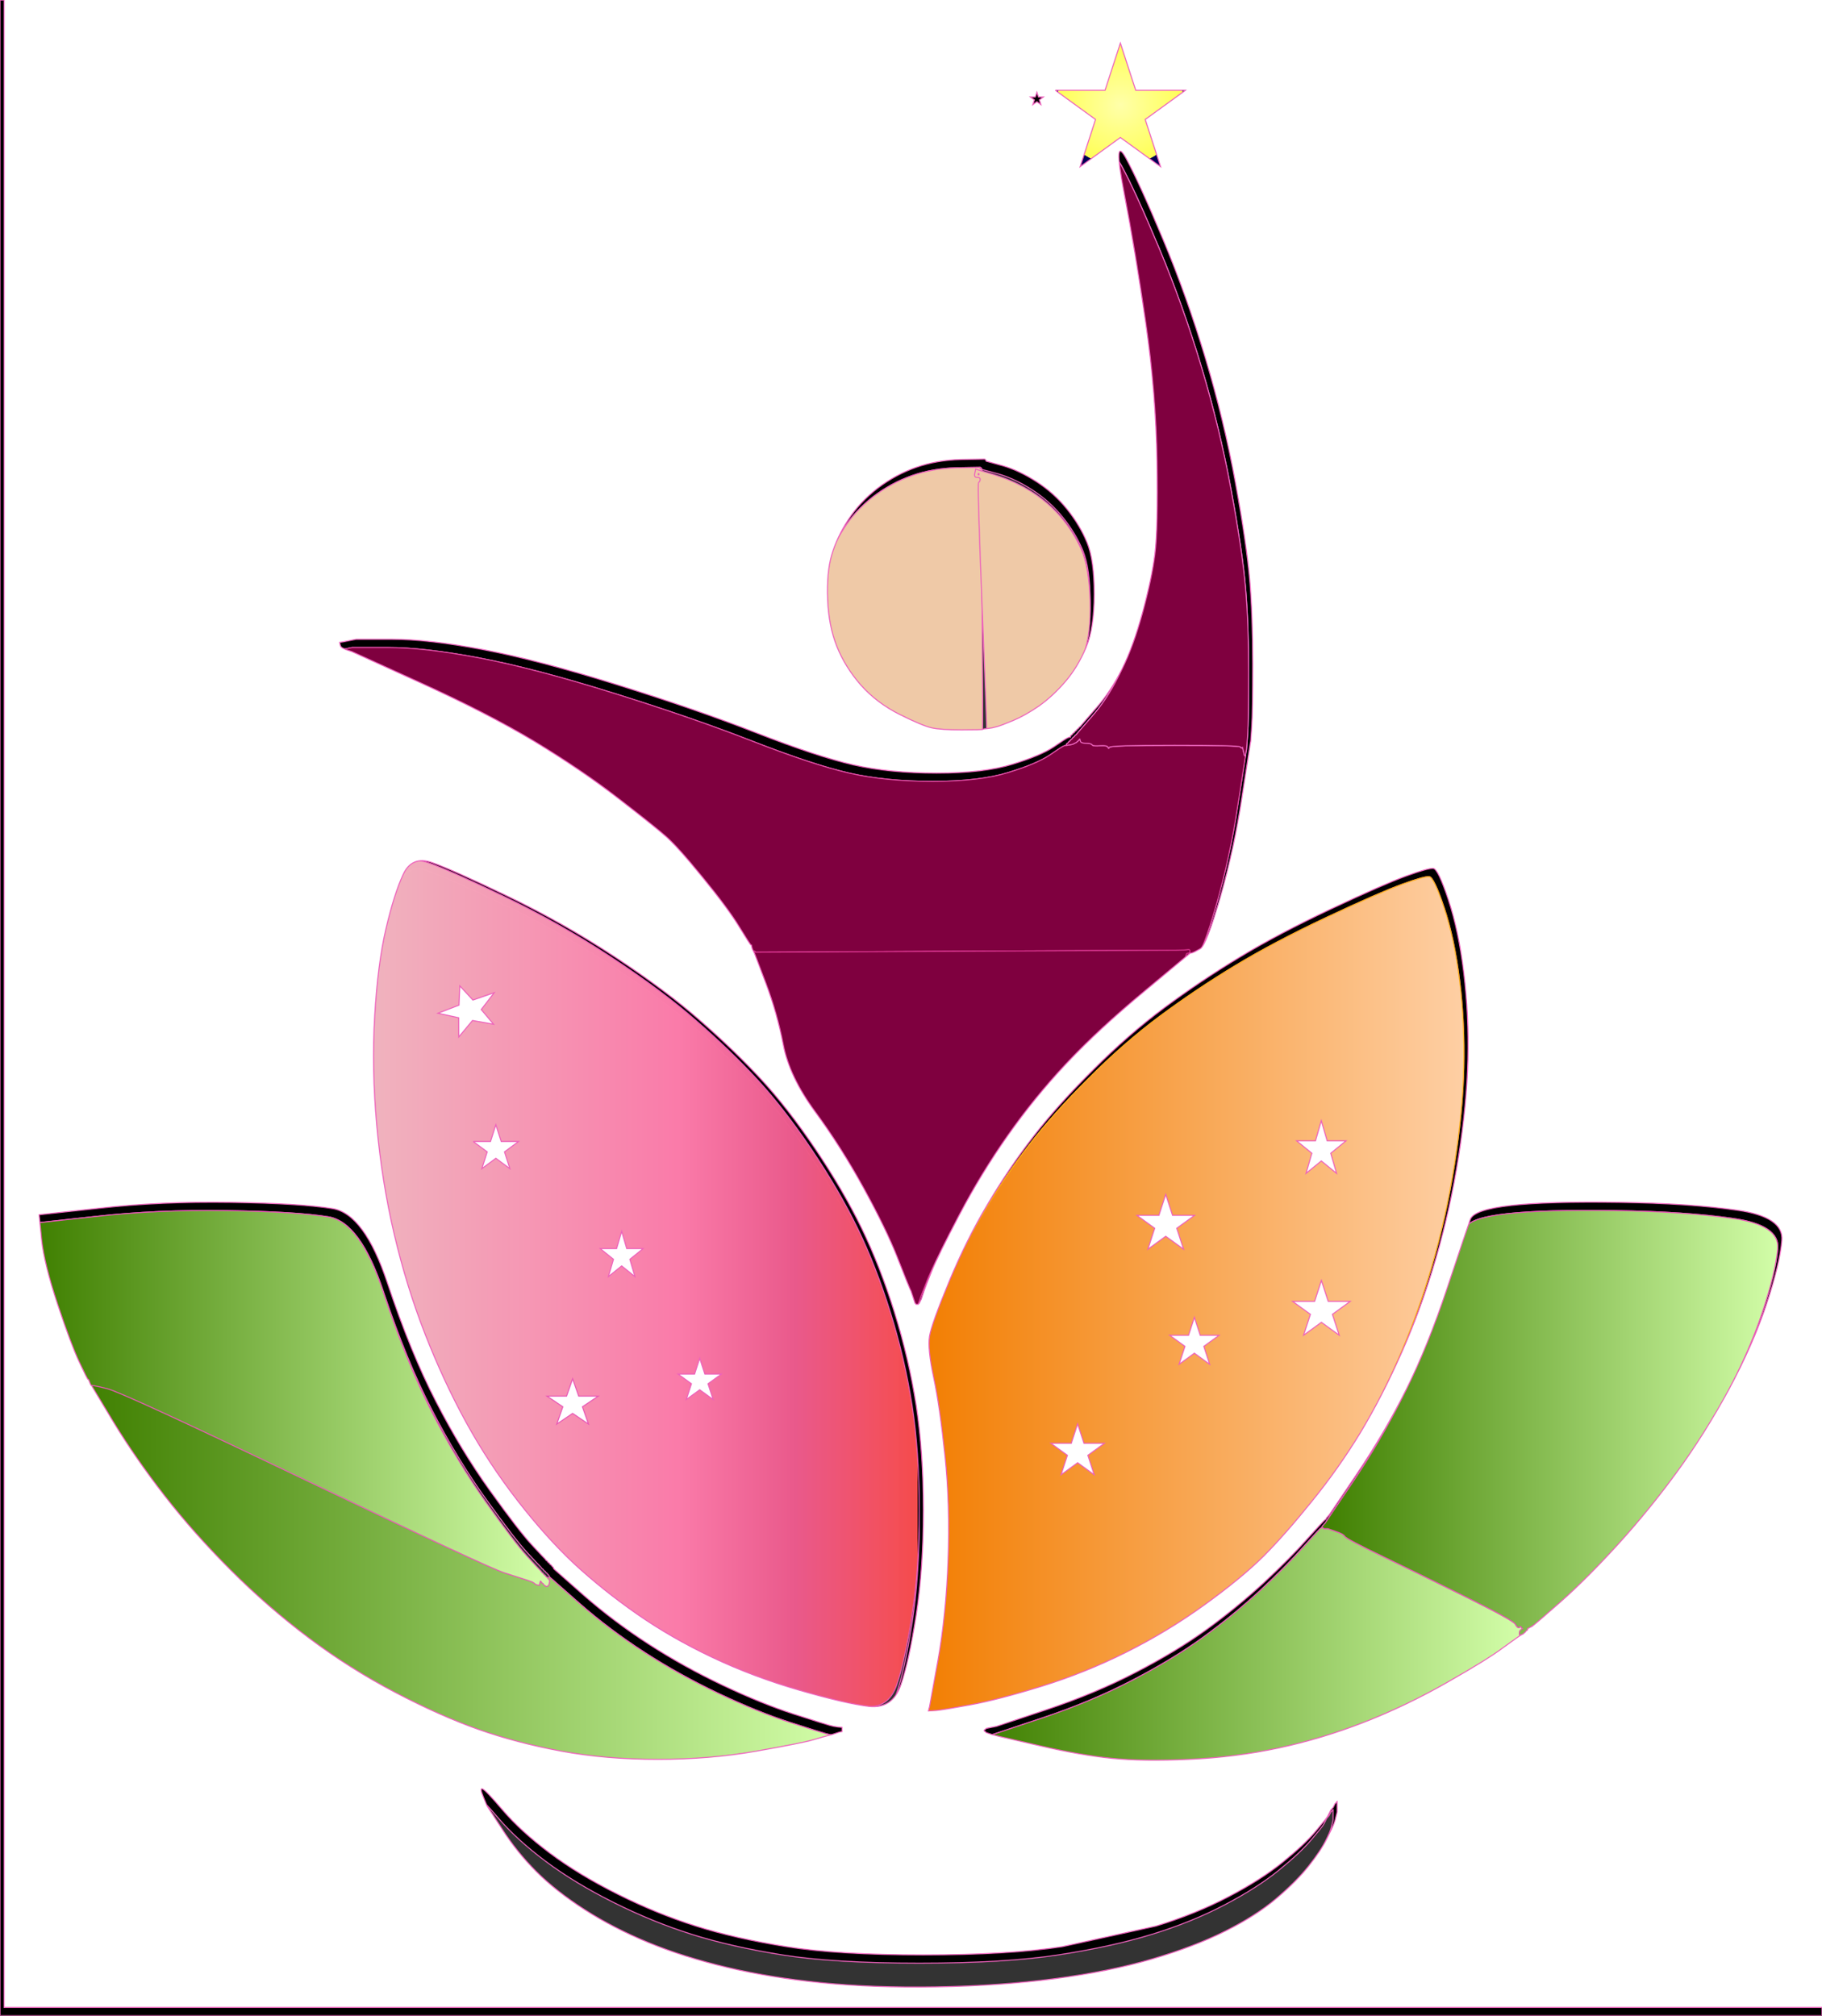<?xml version="1.0" encoding="UTF-8"?>
<svg width="885" height="979" xmlns="http://www.w3.org/2000/svg" xmlns:svg="http://www.w3.org/2000/svg">
 <rect width="100%" height="100%" fill="#333333" stroke="none"/>
 <title>logo lotus elo</title>
 <g>
  <title>Layer 1</title>
  <path id="svg_1" fill="#000000" fill-rule="evenodd" stroke="#ED61BC" stroke-width="0.5px" d="m0,489.5l0,-489.5l442.5,0l442.5,0l0,489.5l0,489.5l-442.5,0l-442.5,0l0,-489.5zm606,-132.5l-0.5,7l-0.3,1.5l-0.2,1.5l-3.8,24.5q-3.7,24.5 -10.4,48q-6.8,23.5 -9.8,25.3q-3,1.7 -4,2l-1,0.2l-22.2,18.5q-22.3,18.5 -37.8,35q-15.5,16.5 -28.5,35q-13,18.5 -23.5,38.5q-10.5,20 -13.5,27.5q-3,7.5 -3.5,9l-0.5,1.5l-0.5,1.5l-0.5,1.5l-0.5,1l-0.5,1l-0.3,0.2l-0.2,0.3l-0.5,0l-0.5,0l-0.2,-0.3l-0.3,-0.2l-0.5,-1.5l-0.5,-1.5l-0.5,-1.5l-0.5,-1.5l-0.5,-1q-0.5,-1 -6,-15q-5.5,-14 -16.5,-34q-11,-20 -23.5,-37q-12.5,-17 -15.5,-32.5q-3,-15.5 -8.5,-30l-5.5,-14.5l-0.5,-1l-0.5,-1l-0.3,-1l-0.2,-1l-0.2,0q-0.3,0 -5.8,-9q-5.5,-9 -17.8,-24q-12.2,-15 -18,-20q-5.7,-5 -23.2,-18.5q-17.5,-13.5 -40.2,-27.3q-22.8,-13.7 -55.8,-28.7l-33,-15l-1.5,-0.5l-1.5,-0.5l-1,-0.5l-1,-0.5l-0.2,-0.3l-0.3,-0.2l-0.3,-1l-0.2,-1l1.5,-0.2l1.5,-0.3l2.5,-0.5l2.5,-0.5l17.5,0q17.5,0 44,5q26.5,5 65,17q38.5,12 68,23.5q29.5,11.5 47,15.5q17.5,4 40.5,4q23,0 36.8,-4.3q13.7,-4.2 20,-8.4q6.2,-4.3 7.2,-4.6l1,-0.2l0,-0.2l0,-0.3l0.2,-0.3l0.3,-0.2l0.3,-0.2l0.2,-0.3l0.2,-0.3l0.3,-0.2l0.3,-0.2l0.2,-0.3l0.2,-0.3l0.3,-0.2l0.3,-0.2l0.2,-0.3l0.2,-0.3l0.3,-0.2l0.3,-0.2l0.2,-0.3l0.2,-0.3l0.3,-0.2l0.3,-0.2l0.2,-0.3l7.2,-8.3q7.3,-8.2 12.8,-19.2q5.5,-11 10,-27.5q4.5,-16.5 6,-28.5q1.5,-12 1,-45q-0.5,-33 -5.5,-67.5q-5,-34.5 -10.5,-63q-5.5,-28.5 1,-16.5q6.5,12 18,39.5q11.5,27.5 20.5,57.5q9,30 14.5,60q5.5,30 7,47.5q1.5,17.5 1.5,41q0,23.5 -0.5,30.5zm-141.5,-129.8l11.5,-0.2l0.2,0q0.3,0 0.6,0.5l0.2,0.5l8,2.2q8,2.3 16.5,7.8q8.5,5.5 14.7,13.2q6.3,7.8 9.8,16.3q3.5,8.5 3.5,25q0,16.5 -4,26q-4,9.5 -10,16.5q-6,7 -12.7,11.8q-6.8,4.7 -12.8,7.2q-6,2.5 -8,3l-2,0.5l-2,0.3l-2,0.2l-0.5,0.2q-0.5,0.3 -10.5,0.3q-10,0 -14.5,-1q-4.5,-1 -15.5,-6.5q-11,-5.5 -18.8,-14.2q-7.7,-8.8 -11.7,-18.8q-4,-10 -4.5,-23q-0.5,-13 2,-21.5q2.5,-8.5 8,-17q5.5,-8.5 14.2,-15.3q8.8,-6.7 18.8,-10.2q10,-3.5 21.5,-3.8zm-270.7,201.6q4.2,-9.3 14.2,-5.8q10,3.5 37,16.5q27,13 52,29.5q25,16.5 41.2,30.8q16.3,14.2 29.3,28.2q13,14 26.5,34q13.5,20 22.5,38.5q9,18.5 16,41q7,22.5 10.5,45q3.5,22.5 3.5,51q0,28.5 -3.5,51q-3.5,22.5 -7.5,34q-4,11.5 -15.3,10.3q-11.2,-1.3 -33.7,-7.8q-22.5,-6.5 -42.5,-16q-20,-9.5 -36.5,-21q-16.5,-11.5 -30.3,-24.2q-13.7,-12.8 -27.7,-30.8q-14,-18 -25,-38q-11,-20 -20,-43q-9,-23 -15,-48.5q-6,-25.5 -8.5,-53q-2.5,-27.5 -1,-53q1.5,-25.5 5.5,-42.5q4,-17 8.3,-26.2zm258.7,406l-3.5,0.2l0.2,-1l0.3,-1l4,-22q4,-22 5,-49q1,-27 -1.5,-51q-2.5,-24 -5.5,-38q-3,-14 -2,-20q1,-6 9.5,-26.5q8.5,-20.5 18.8,-37.7q10.2,-17.3 22,-32.6q11.7,-15.2 29,-32.4q17.2,-17.3 34.7,-30.3q17.5,-13 36.5,-24.5q19,-11.5 44.5,-23.5q25.5,-12 36.5,-16q11,-4 13.2,-3.7q2.3,0.2 7.3,15.2q5,15 7.5,35.5q2.5,20.5 2,42q-0.5,21.5 -4.5,47q-4,25.5 -11,49.5q-7,24 -16.5,45.5q-9.5,21.5 -20.2,39.3q-10.8,17.7 -23.6,33.4q-12.7,15.8 -23.4,26.6q-10.8,10.7 -28.8,23.7q-18,13 -38,23q-20,10 -41,16.5q-21,6.5 -34.5,9q-13.5,2.5 -17,2.8zm-189.7,-73.6l0.2,0.3l0.2,0.3l0.3,0.2l0.3,0.2l0.2,0.3l0.2,0.3l0.3,0.2l0.3,0.2l0.2,0.3l0.2,0.3l0.3,0.2l0.3,0.2l0.2,0.3l0.2,0.3l0.3,0.2l0.3,0.5l0.2,0.5l14.5,12.8q14.5,12.7 31.5,23.7q17,11 36,20q19,9 34.5,14q15.5,5 17.5,5.5l2,0.5l2,0.3l2,0.2l0,1l0,1l-1,0.2l-1,0.3l-1.5,0.5l-1.5,0.5l-2,0.5q-2,0.5 -7,2q-5,1.5 -27.5,5.5q-22.5,4 -48,4q-25.5,0 -47,-4q-21.5,-4 -40,-10.5q-18.5,-6.5 -40.5,-18q-22,-11.5 -42,-26.5q-20,-15 -38,-33q-18,-18 -32,-36q-14,-18 -24.8,-35.7l-10.7,-17.8l-0.3,-0.2q-0.2,-0.3 -0.7,-1.6l-0.5,-1.2l-0.2,0q-0.3,0 -4.3,-8.5q-4,-8.5 -10.5,-28q-6.5,-19.5 -7.8,-31.5l-1.2,-12l29.5,-3.2q29.5,-3.3 63.5,-2.8q34,0.5 49.5,3q15.5,2.5 26.7,36.2q11.3,33.8 23.6,57.6q12.2,23.7 26.2,43.2q14,19.5 20.2,26.2q6.3,6.8 6.6,7zm479.2,32.8l-1,0.5l-0.5,0.3l-0.5,0.2l0,0.2l0,0.3l-0.2,0.3l-0.3,0.2l-0.3,0.2l-0.2,0.3l-0.2,0.3l-0.3,0.2l-0.3,0.2l-0.2,0.3l-1,0.5q-1,0.5 -8.8,6.2q-7.7,5.8 -27.4,17q-19.8,11.3 -40.3,19.3q-20.5,8 -41.5,12.5q-21,4.5 -43.5,5.5q-22.5,1 -37.5,-0.5q-15,-1.5 -34.5,-6l-19.5,-4.5l-2,-0.5l-2,-0.5l-1.5,-0.5l-1.5,-0.5l-0.2,-0.3l-0.3,-0.2l-0.3,-0.2l-0.2,-0.3l0.2,-0.3l0.3,-0.2l0.3,-0.2l0.2,-0.3l2.5,-0.5l2.5,-0.5l24,-8q24,-8 43.8,-18.3q19.7,-10.2 34.2,-20.7q14.5,-10.5 27.8,-22.7q13.2,-12.3 21.4,-21.6q8.3,-9.2 8.6,-9.2l0.2,0l0.2,-0.5l0.3,-0.5l0.3,-0.2l0.2,-0.3l0.2,-0.3l0.3,-0.2l13.5,-20q13.5,-20 24,-41q10.5,-21 20,-49.5q9.5,-28.5 11.2,-33.3q1.8,-4.7 19.8,-6.7q18,-2 52.5,-1.5q34.5,0.5 57.3,3.8q22.7,3.2 21.7,14.7q-1,11.5 -7.5,31q-6.5,19.5 -18.2,41.3q-11.8,21.7 -25.3,40.2q-13.5,18.5 -28.7,35.2q-15.3,16.8 -28,28q-12.8,11.3 -13.8,11.8zm-99,92l0.5,-1l0.5,-1l0.5,-1l0.3,-0.2l0.2,-0.3l0.2,-0.3l0.3,-0.2l0.5,-1l0.5,-1l0.3,-0.2l0.2,-0.3l0.2,-0.3l0.3,-0.2l0,2.5l0,2.5l-0.5,2l-0.5,2l-0.5,1.5q-0.5,1.5 -3.5,7.5q-3,6 -9,13.5q-6,7.5 -15.7,15.7q-9.8,8.3 -24.8,15.8q-15,7.5 -35.5,13.5q-20.5,6 -47,9.5q-26.5,3.5 -57.5,4q-31,0.5 -56,-2q-25,-2.5 -46,-7.5q-21,-5 -38,-12q-17,-7 -31,-16q-14,-9 -23.5,-18.5q-9.5,-9.5 -16.7,-20.8l-7.3,-11.2l-1.7,-4.2q-1.8,-4.3 -0.6,-4q1.3,0.2 10,10.4q8.8,10.3 22.8,20.8q14,10.5 33,20q19,9.5 38,15.5q19,6 44,10q25,4 66.5,4q41.5,0 67.5,-4q26,-4 45.5,-10q19.5,-6 35.3,-14.3q15.7,-8.2 26.2,-16.7q10.5,-8.5 16,-15q5.5,-6.5 6,-7.5z"/>
  <path stroke="#E54EA8" id="svg_3" fill="#7f003f" fill-rule="evenodd" stroke-width="0.5px" d="m517,362.2l1,-0.2l1.5,-0.2l1.5,-0.3l1,-0.5l1,-0.5l0.2,-0.3l0.3,-0.2l0.3,-0.2l0.2,-0.3l0.2,-0.3l0.3,-0.2l1.3,-0.5q1.2,-0.5 1.2,0.5q0,1 -1,1.2q-1,0.3 1.5,0.6q2.5,0.2 3,1q0.5,0.7 4,0.4q3.5,-0.2 3.7,0.8q0.3,1 0.6,0q0.2,-1 31.7,-1q31.5,0 32,0.8q0.5,0.7 0.7,0.4l0.3,-0.2l0.5,2l0.5,2l0.3,0l0.2,0l-3.8,24.5q-3.7,24.5 -10.4,48q-6.8,23.5 -9.8,25.3q-3,1.7 -4,2l-1,0.2l0,-0.2q0,-0.3 -0.2,-2.6q-0.3,-2.2 -4.6,-2.4q-4.2,-0.3 -104.2,0.2l-100,0.5l-0.2,-0.3l-0.3,-0.2l-0.3,0.2l-0.2,0.3l-1.5,0.3l-1.5,0.2l-0.2,0q-0.3,0 -5.8,-9q-5.5,-9 -17.8,-24q-12.2,-15 -18,-20q-5.7,-5 -23.2,-18.5q-17.5,-13.5 -40.2,-27.3q-22.8,-13.7 -55.8,-28.7l-33,-15l-1.5,-0.5l-1.5,-0.5l-1,-0.5l-1,-0.5l-0.2,-0.3l-0.3,-0.2l-0.3,-1l-0.2,-1l1.5,-0.2l1.5,-0.3l2.5,-0.5l2.5,-0.5l17.5,0q17.5,0 44,5q26.5,5 65,17q38.5,12 68,23.5q29.5,11.5 47,15.5q17.5,4 40.5,4q23,0 36.8,-4.3q13.7,-4.2 20,-8.4q6.2,-4.3 7.2,-4.6z"/>
  <path id="svg_4" fill="url(#svg_28)" fill-rule="evenodd" stroke="#E858B6" stroke-width="0.5px" d="m193.8,424.8q4.2,-9.3 14.2,-5.8q10,3.5 37,16.5q27,13 52,29.5q25,16.5 41.2,30.8q16.3,14.2 29.3,28.2q13,14 26.5,34q13.5,20 22.5,38.5q9,18.5 16,41q7,22.5 10.5,45q3.5,22.5 3.5,51q0,28.5 -3.5,51q-3.5,22.5 -7.5,34q-4,11.5 -15.3,10.3q-11.2,-1.3 -33.7,-7.8q-22.5,-6.5 -42.5,-16q-20,-9.5 -36.5,-21q-16.5,-11.5 -30.3,-24.2q-13.7,-12.8 -27.7,-30.8q-14,-18 -25,-38q-11,-20 -20,-43q-9,-23 -15,-48.5q-6,-25.5 -8.5,-53q-2.5,-27.5 -1,-53q1.5,-25.5 5.5,-42.5q4,-17 8.3,-26.2z"/>
  <path id="svg_5" fill="url(#svg_32)" fill-rule="evenodd" stroke="#F9AE14" stroke-width="0.5px" d="m452.5,834.8l-3.5,0.2l0.2,-1l0.3,-1l4,-22q4,-22 5,-49q1,-27 -1.5,-51q-2.5,-24 -5.5,-38q-3,-14 -2,-20q1,-6 9.5,-26.5q8.5,-20.5 18.8,-37.7q10.2,-17.3 22,-32.6q11.7,-15.2 29,-32.4q17.2,-17.3 34.7,-30.3q17.5,-13 36.5,-24.5q19,-11.5 44.5,-23.5q25.5,-12 36.5,-16q11,-4 13.2,-3.7q2.3,0.2 7.3,15.2q5,15 7.5,35.5q2.5,20.5 2,42q-0.5,21.5 -4.5,47q-4,25.5 -11,49.5q-7,24 -16.5,45.5q-9.5,21.5 -20.2,39.3q-10.8,17.7 -23.6,33.4q-12.7,15.8 -23.4,26.6q-10.8,10.7 -28.8,23.7q-18,13 -38,23q-20,10 -41,16.5q-21,6.5 -34.5,9q-13.5,2.5 -17,2.8z"/>
  <path id="svg_6" fill="#7f003f" fill-rule="evenodd" stroke="#DB3590" stroke-width="0.5px" d="m576,466.8l0,0.2l-22.2,18.5q-22.3,18.5 -37.8,35q-15.5,16.5 -28.5,35q-13,18.5 -23.5,38.5q-10.5,20 -13.5,27.5q-3,7.5 -3.5,9l-0.5,1.5l-0.5,1.5l-0.5,1.5l-0.5,1l-0.5,1l-0.3,0.2l-0.2,0.3l-0.5,0l-0.5,0l-0.2,-0.3l-0.3,-0.2l-0.5,-1.5l-0.5,-1.5l-0.5,-1.5l-0.5,-1.5l-0.5,-1q-0.5,-1 -6,-15q-5.5,-14 -16.5,-34q-11,-20 -23.5,-37q-12.5,-17 -15.5,-32.5q-3,-15.5 -8.5,-30l-5.5,-14.5l-0.5,-1l-0.5,-1l-0.3,-1l-0.2,-1l1.5,-0.2l1.5,-0.3l0.2,-0.3l0.3,-0.2l0.3,0.2l0.2,0.3l100,-0.5q100,-0.5 104.5,-0.5q4.5,0 5.5,-0.3q1,-0.2 1,0.8q0,1 -1,1q-1,0 -1,1.8q0,1.7 0,2z"/>
  <path id="svg_7" fill="url(#svg_25)" fill-rule="evenodd" stroke="#E858B6" stroke-width="0.5px" d="m261.5,766.5l1.5,0l1,0q1,0 2,-0.3l1,-0.2l14.5,12.8q14.5,12.7 31.5,23.7q17,11 36,20q19,9 34.5,14q15.5,5 17.5,5.5l2,0.5l2,0.3l2,0.2l0,1l0,1l-1,0.2l-1,0.3l-1.5,0.5l-1.5,0.5l-2,0.5q-2,0.5 -7,2q-5,1.5 -27.5,5.5q-22.5,4 -48,4q-25.5,0 -47,-4q-21.5,-4 -40,-10.5q-18.5,-6.5 -40.5,-18q-22,-11.5 -42,-26.5q-20,-15 -38,-33q-18,-18 -32,-36q-14,-18 -24.8,-35.7l-10.7,-17.8l-0.3,-0.2q-0.2,-0.3 -0.7,-1.6l-0.5,-1.2l0.5,-0.8q0.5,-0.7 1.5,-1.2q1,-0.5 9,1.5q8,2 96.5,44q88.5,42 96.5,44.5q8,2.5 11.5,3.5q3.5,1 5,1z"/>
  <path id="svg_8" fill="url(#svg_25)" fill-rule="evenodd" stroke="#E858B6" stroke-width="0.5px" d="m641.8,742l0.2,0l0.2,0l0.3,0l0.3,0.2l0.2,0.3l1,0l1,0l3.8,1.3q3.7,1.2 4.4,2.4q0.8,1.3 19,10q18.3,8.8 40.6,19.8q22.2,11 23.2,12.8q1,1.7 1.5,1.7l0.5,0l0.2,-0.3l0.3,-0.2l0.3,0.2l0.2,0.3l0.2,0.3l0.3,0.2l0.3,2l0.2,2l0,0.2l0,0.3l-0.2,0.3l-0.3,0.2l-0.3,0.2l-0.2,0.3l-0.2,0.3l-0.3,0.2l-0.3,0.2l-0.2,0.3l-1,0.5q-1,0.5 -8.8,6.2q-7.7,5.8 -27.4,17q-19.8,11.3 -40.3,19.3q-20.5,8 -41.5,12.5q-21,4.5 -43.5,5.5q-22.5,1 -37.5,-0.5q-15,-1.5 -34.5,-6l-19.5,-4.5l-2,-0.5l-2,-0.5l-1.5,-0.5l-1.5,-0.5l-0.2,-0.3l-0.3,-0.2l-0.3,-0.2l-0.2,-0.3l0.2,-0.3l0.3,-0.2l0.3,-0.2l0.2,-0.3l2.5,-0.5l2.5,-0.5l24,-8q24,-8 43.8,-18.3q19.7,-10.2 34.2,-20.7q14.5,-10.5 27.8,-22.7q13.2,-12.3 21.4,-21.6q8.3,-9.2 8.6,-9.2z"/>
  <path stroke="#E858B6" id="svg_9" fill="url(#svg_25)" fill-rule="evenodd" stroke-width="0.5px" d="m262.8,763.119l0.2,0.303l0.2,0.303l0.3,0.202l0.3,0.202l0.2,0.303l0.2,0.303l0.3,0.202l0.3,0.202l0.2,0.303l0.2,0.303l0.3,0.202l0.3,0.202l0.2,0.303l0.2,0.303l0.3,0.202l0.3,0.506l0.2,0.505l-0.2,1.011l-0.3,1.011l-0.3,0.202l-0.2,0.303l-0.5,0l-0.5,0l-0.2,-0.303l-0.3,-0.202l-0.3,-0.202l-0.2,-0.303l-0.2,-0.303l-0.3,-0.202l-0.3,-0.202l-0.2,-0.303l-0.2,-0.303l-0.3,-0.202l-0.3,1.011l-0.2,1.011l-1,-0.202l-1,-0.303l-0.2,-0.303l-0.3,-0.202l-0.3,-0.202q-0.2,-0.303 -3.2,-1.314q-3,-1.011 -11,-3.539q-8,-2.528 -96.5,-44.993q-88.5,-42.465 -96.5,-44.487q-8,-2.022 -9,-1.517q-1,0.506 -1.5,1.213l-0.5,0.809l-0.2,0q-0.3,0 -4.3,-8.594q-4,-8.594 -10.5,-28.31q-6.5,-19.716 -7.8,-31.849l-1.2,-12.133l29.5,-3.235q29.5,-3.337 63.5,-2.831q34,0.506 49.5,3.033q15.5,2.528 26.7,36.601q11.3,34.174 23.6,58.238q12.2,23.963 26.2,43.678q14,19.716 20.2,26.49q6.3,6.875 6.6,7.078z"/>
  <path id="svg_10" fill="url(#svg_25)" fill-rule="evenodd" stroke="#E858B6" stroke-width="0.5px" d="m742,794l-1,0.5l-0.5,0.3l-0.5,0.2l0,-0.2l0,-0.3l-1,-0.3l-1,-0.2l0,-1q0,-1 0.8,-1.5l0.7,-0.5l-0.3,-0.2l-0.2,-0.3l-0.2,-0.3l-0.3,-0.2l-0.3,0.2l-0.2,0.3l-0.5,0q-0.5,0 -1.5,-1.7q-1,-1.8 -23.2,-12.8q-22.3,-11 -40.6,-19.8q-18.2,-8.7 -19,-10q-0.7,-1.2 -4.4,-2.4l-3.8,-1.3l-1,0l-1,0l-0.2,-0.3l-0.3,-0.2l-0.3,0l-0.2,0l0.2,-0.5l0.3,-0.5l0.3,-0.2l0.2,-0.3l0.2,-0.3l0.3,-0.2l13.5,-20q13.5,-20 24,-41q10.5,-21 20,-49.5q9.5,-28.5 11.2,-33.3q1.8,-4.7 19.8,-6.7q18,-2 52.5,-1.5q34.5,0.5 57.3,3.8q22.7,3.2 21.7,14.7q-1,11.5 -7.5,31q-6.5,19.5 -18.2,41.3q-11.8,21.7 -25.3,40.2q-13.5,18.5 -28.7,35.2q-15.3,16.8 -28,28q-12.8,11.3 -13.8,11.8z"/>
  <path id="svg_11" fill="#efc9a7" fill-rule="evenodd" stroke="#ED61BC" stroke-width="0.5px" d="m464.5,227.2l11.5,-0.2l0,0.2q0,0.3 0.5,0.6l0.5,0.2l0.5,2.5q0.5,2.5 -0.3,3q-0.7,0.5 -0.2,60.5q0.5,60 0.2,61l-0.2,1l1,0.2l1,0.3l-1.5,0.5l-1.5,0.5l0,0.3l0,0.2l-0.5,0.2q-0.5,0.3 -10.5,0.3q-10,0 -14.5,-1q-4.5,-1 -15.5,-6.5q-11,-5.5 -18.8,-14.2q-7.7,-8.8 -11.7,-18.8q-4,-10 -4.5,-23q-0.5,-13 2,-21.5q2.5,-8.5 8,-17q5.5,-8.5 14.2,-15.3q8.8,-6.7 18.8,-10.2q10,-3.5 21.5,-3.8z"/>
  <path id="svg_12" fill="#7f003f" fill-rule="evenodd" stroke="#F069C3" stroke-width="0.5px" d="m606,357l-0.5,7l-0.3,1.5l-0.2,1.5l-0.2,0l-0.3,0l-0.5,-2l-0.5,-2l-0.3,0.2q-0.2,0.3 -0.7,-0.4q-0.5,-0.8 -32,-0.8q-31.5,0 -31.7,1q-0.3,1 -0.6,0q-0.2,-1 -3.7,-0.8q-3.5,0.3 -4,-0.4q-0.5,-0.8 -3,-0.8q-2.5,0 -2.7,-1l-0.3,-1l-0.3,0.2l-0.2,0.3l-0.2,0.3l-0.3,0.2l-0.3,0.2l-0.2,0.3l-1,0.5l-1,0.5l-1.5,0.3l-1.5,0.2l0,-0.2l0,-0.3l0.2,-0.3l0.3,-0.2l0.3,-0.2l0.2,-0.3l0.2,-0.3l0.3,-0.2l0.3,-0.2l0.2,-0.3l0.2,-0.3l0.3,-0.2l0.3,-0.2l0.2,-0.3l0.2,-0.3l0.3,-0.2l0.3,-0.2l0.2,-0.3l0.2,-0.3l0.3,-0.2l0.3,-0.2l0.2,-0.3l7.2,-8.3q7.3,-8.2 12.8,-19.2q5.5,-11 10,-27.5q4.5,-16.5 6,-28.5q1.5,-12 1,-45q-0.5,-33 -5.5,-67.5q-5,-34.5 -10.5,-63q-5.5,-28.5 1,-16.5q6.5,12 18,39.5q11.5,27.5 20.5,57.5q9,30 14.5,60q5.5,30 7,47.5q1.5,17.5 1.5,41q0,23.5 -0.5,30.5z"/>
  <path transform="rotate(-1.832 502.437 292.5)" id="svg_13" fill="#efc9a7" fill-rule="evenodd" stroke="#ED61BC" stroke-width="0.5px" d="m475.5,229l0.5,-2l9.5,3.2q9.5,3.3 17.5,8.8q8,5.5 13.8,12.8q5.7,7.2 9.2,15.7q3.5,8.5 3.5,25q0,16.5 -4,26q-4,9.5 -10,16.5q-6,7 -12.7,11.8q-6.8,4.7 -12.8,7.2q-6,2.5 -8,3l-2,0.5l-2,0.3l-2,0.2l0,-0.2l0,-0.3l1.5,-0.5l1.5,-0.5l-1,-0.3l-1,-0.2l0.2,-1q0.3,-1 -0.2,-61q-0.5,-60 0.2,-60.5q0.8,-0.5 0.8,-1.5q0,-1 -1.5,-1q-1.5,0 -1,-2zm1.7,0.8q-0.2,-0.3 0,-0.6q0.3,-0.2 0.3,0.3q0,0.5 -0.3,0.3z"/>
  <path id="svg_14" d="m515.78,37.233l21.711,0l6.71,-20.626l6.708,20.626l21.713,0l-17.566,12.748l6.709,20.626l-17.564,-12.748l-17.566,12.748l6.709,-20.626l-17.564,-12.748l0,0z" stroke-dasharray="null" stroke-width="0.5px" stroke="#ED61BC" fill="#ffffaa"/>
  <path id="svg_15" d="m118.41,121.163l0.764,0l0.236,-0.726l0.236,0.726l0.764,0l-0.618,0.449l0.236,0.726l-0.618,-0.449l-0.618,0.449l0.236,-0.726l-0.618,-0.449l0,0z" stroke-linecap="null" stroke-linejoin="null" stroke-dasharray="null" stroke-width="0.5px" stroke="#ED61BC" fill="#000000"/>
  <path stroke="#ED61BC" transform="rotate(-19.119 179.842 384.203)" id="svg_17" d="m153.746,378.81l19.936,0l6.16,-17.453l6.161,17.453l19.936,0l-16.128,10.787l6.161,17.453l-16.129,-10.787l-16.128,10.787l6.161,-17.453l-16.128,-10.787l0,0z" stroke-linecap="null" stroke-linejoin="null" stroke-dasharray="null" stroke-width="0.5px" fill="#ffffaa"/>
  <path id="svg_18" fill="#ffffff" fill-rule="evenodd" stroke="#ED61BC" stroke-width="0.5px" d="m2,485.5l0,-489.5l442.5,0l442.5,0l0,489.5l0,489.5l-442.5,0l-442.5,0l0,-489.5zm606,-132.5l-0.5,7l-0.3,1.5l-0.2,1.5l-3.8,24.5q-3.7,24.5 -10.4,48q-6.8,23.5 -9.8,25.3q-3,1.7 -4,2l-1,0.2l-22.2,18.5q-22.3,18.5 -37.8,35q-15.5,16.5 -28.5,35q-13,18.5 -23.5,38.5q-10.5,20 -13.5,27.5q-3,7.5 -3.5,9l-0.5,1.5l-0.5,1.5l-0.5,1.5l-0.5,1l-0.5,1l-0.3,0.2l-0.2,0.3l-0.5,0l-0.5,0l-0.2,-0.3l-0.3,-0.2l-0.5,-1.5l-0.5,-1.5l-0.5,-1.5l-0.5,-1.5l-0.5,-1q-0.5,-1 -6,-15q-5.5,-14 -16.5,-34q-11,-20 -23.5,-37q-12.5,-17 -15.5,-32.5q-3,-15.5 -8.5,-30l-5.5,-14.5l-0.5,-1l-0.5,-1l-0.3,-1l-0.2,-1l-0.2,0q-0.3,0 -5.8,-9q-5.5,-9 -17.8,-24q-12.2,-15 -18,-20q-5.7,-5 -23.2,-18.5q-17.5,-13.5 -40.2,-27.3q-22.8,-13.7 -55.8,-28.7l-33,-15l-1.5,-0.5l-1.5,-0.5l-1,-0.5l-1,-0.5l-0.2,-0.3l-0.3,-0.2l-0.3,-1l-0.2,-1l1.5,-0.2l1.5,-0.3l2.5,-0.5l2.5,-0.5l17.5,0q17.5,0 44,5q26.5,5 65,17q38.5,12 68,23.5q29.5,11.5 47,15.5q17.5,4 40.5,4q23,0 36.8,-4.3q13.7,-4.2 20,-8.4q6.2,-4.3 7.2,-4.6l1,-0.2l0,-0.2l0,-0.3l0.2,-0.3l0.3,-0.2l0.3,-0.2l0.2,-0.3l0.2,-0.3l0.3,-0.2l0.3,-0.2l0.2,-0.3l0.2,-0.3l0.3,-0.2l0.3,-0.2l0.2,-0.3l0.2,-0.3l0.3,-0.2l0.3,-0.2l0.2,-0.3l0.2,-0.3l0.3,-0.2l0.3,-0.2l0.2,-0.3l7.2,-8.3q7.3,-8.2 12.8,-19.2q5.5,-11 10,-27.5q4.5,-16.5 6,-28.5q1.5,-12 1,-45q-0.5,-33 -5.5,-67.5q-5,-34.5 -10.5,-63q-5.5,-28.5 1,-16.5q6.5,12 18,39.5q11.5,27.5 20.5,57.5q9,30 14.5,60q5.5,30 7,47.5q1.5,17.5 1.5,41q0,23.5 -0.5,30.5zm-141.5,-129.8l11.5,-0.2l0.2,0q0.3,0 0.6,0.5l0.2,0.5l8,2.2q8,2.3 16.5,7.8q8.5,5.5 14.7,13.2q6.3,7.8 9.8,16.3q3.5,8.5 3.5,25q0,16.5 -4,26q-4,9.5 -10,16.5q-6,7 -12.7,11.8q-6.8,4.7 -12.8,7.2q-6,2.5 -8,3l-2,0.5l-2,0.3l-2,0.2l-0.5,0.2q-0.5,0.3 -10.5,0.3q-10,0 -14.5,-1q-4.5,-1 -15.5,-6.5q-11,-5.5 -18.8,-14.2q-7.7,-8.8 -11.7,-18.8q-4,-10 -4.5,-23q-0.5,-13 2,-21.5q2.5,-8.5 8,-17q5.5,-8.5 14.2,-15.3q8.8,-6.7 18.8,-10.2q10,-3.5 21.5,-3.8zm-270.7,201.6q4.2,-9.3 14.2,-5.8q10,3.5 37,16.5q27,13 52,29.5q25,16.5 41.2,30.8q16.3,14.2 29.3,28.2q13,14 26.5,34q13.5,20 22.5,38.5q9,18.5 16,41q7,22.5 10.5,45q3.5,22.5 3.5,51q0,28.5 -3.5,51q-3.5,22.5 -7.5,34q-4,11.5 -15.3,10.3q-11.2,-1.3 -33.7,-7.8q-22.5,-6.5 -42.5,-16q-20,-9.5 -36.5,-21q-16.5,-11.5 -30.3,-24.2q-13.7,-12.8 -27.7,-30.8q-14,-18 -25,-38q-11,-20 -20,-43q-9,-23 -15,-48.5q-6,-25.5 -8.5,-53q-2.5,-27.5 -1,-53q1.5,-25.5 5.5,-42.5q4,-17 8.3,-26.2zm258.7,406l-3.5,0.2l0.2,-1l0.3,-1l4,-22q4,-22 5,-49q1,-27 -1.5,-51q-2.5,-24 -5.5,-38q-3,-14 -2,-20q1,-6 9.5,-26.5q8.5,-20.5 18.8,-37.7q10.2,-17.3 22,-32.6q11.7,-15.2 29,-32.4q17.2,-17.3 34.7,-30.3q17.5,-13 36.5,-24.5q19,-11.5 44.5,-23.5q25.5,-12 36.5,-16q11,-4 13.2,-3.7q2.3,0.2 7.3,15.2q5,15 7.5,35.5q2.5,20.5 2,42q-0.5,21.5 -4.5,47q-4,25.5 -11,49.5q-7,24 -16.5,45.5q-9.5,21.5 -20.2,39.3q-10.8,17.7 -23.6,33.4q-12.7,15.8 -23.4,26.6q-10.8,10.7 -28.8,23.7q-18,13 -38,23q-20,10 -41,16.5q-21,6.5 -34.5,9q-13.5,2.5 -17,2.8zm-189.7,-73.6l0.2,0.3l0.2,0.3l0.3,0.2l0.3,0.2l0.2,0.3l0.2,0.3l0.3,0.2l0.3,0.2l0.2,0.3l0.2,0.3l0.3,0.2l0.3,0.2l0.2,0.3l0.2,0.3l0.3,0.2l0.3,0.5l0.2,0.5l14.5,12.8q14.5,12.7 31.5,23.7q17,11 36,20q19,9 34.5,14q15.5,5 17.5,5.5l2,0.5l2,0.3l2,0.2l0,1l0,1l-1,0.2l-1,0.3l-1.5,0.5l-1.5,0.5l-2,0.5q-2,0.5 -7,2q-5,1.5 -27.5,5.5q-22.5,4 -48,4q-25.5,0 -47,-4q-21.5,-4 -40,-10.5q-18.5,-6.5 -40.5,-18q-22,-11.5 -42,-26.5q-20,-15 -38,-33q-18,-18 -32,-36q-14,-18 -24.8,-35.7l-10.7,-17.8l-0.3,-0.2q-0.2,-0.3 -0.7,-1.6l-0.5,-1.2l-0.2,0q-0.3,0 -4.3,-8.5q-4,-8.5 -10.5,-28q-6.5,-19.5 -7.8,-31.5l-1.2,-12l29.5,-3.2q29.5,-3.3 63.5,-2.8q34,0.5 49.5,3q15.5,2.5 26.7,36.2q11.3,33.8 23.6,57.6q12.2,23.7 26.2,43.2q14,19.5 20.2,26.2q6.3,6.8 6.6,7zm479.2,32.8l-1,0.5l-0.5,0.3l-0.5,0.2l0,0.2l0,0.3l-0.2,0.3l-0.3,0.2l-0.3,0.2l-0.2,0.3l-0.2,0.3l-0.3,0.2l-0.3,0.2l-0.2,0.3l-1,0.5q-1,0.5 -8.8,6.2q-7.7,5.8 -27.4,17q-19.8,11.3 -40.3,19.3q-20.5,8 -41.5,12.5q-21,4.5 -43.5,5.5q-22.5,1 -37.5,-0.5q-15,-1.5 -34.5,-6l-19.5,-4.5l-2,-0.5l-2,-0.5l-1.5,-0.5l-1.5,-0.5l-0.2,-0.3l-0.3,-0.2l-0.3,-0.2l-0.2,-0.3l0.2,-0.3l0.3,-0.2l0.3,-0.2l0.2,-0.3l2.5,-0.5l2.5,-0.5l24,-8q24,-8 43.8,-18.3q19.7,-10.2 34.2,-20.7q14.5,-10.5 27.8,-22.7q13.2,-12.3 21.4,-21.6q8.3,-9.2 8.6,-9.2l0.2,0l0.2,-0.5l0.3,-0.5l0.3,-0.2l0.2,-0.3l0.2,-0.3l0.3,-0.2l13.5,-20q13.5,-20 24,-41q10.5,-21 20,-49.5q9.5,-28.5 11.2,-33.3q1.8,-4.7 19.8,-6.7q18,-2 52.5,-1.5q34.5,0.5 57.3,3.8q22.7,3.2 21.7,14.7q-1,11.5 -7.5,31q-6.5,19.5 -18.2,41.3q-11.8,21.7 -25.3,40.2q-13.5,18.5 -28.7,35.2q-15.3,16.8 -28,28q-12.8,11.3 -13.8,11.8zm-99,92l0.5,-1l0.5,-1l0.5,-1l0.3,-0.2l0.2,-0.3l0.2,-0.3l0.3,-0.2l0.5,-1l0.5,-1l0.3,-0.2l0.2,-0.3l0.2,-0.3l0.3,-0.2l0,2.5l0,2.5l-0.5,2l-0.5,2l-0.5,1.5q-0.5,1.5 -3.5,7.5q-3,6 -9,13.5q-6,7.5 -15.7,15.7q-9.8,8.3 -24.8,15.8q-15,7.5 -35.5,13.5q-20.5,6 -47,9.5q-26.5,3.5 -57.5,4q-31,0.5 -56,-2q-25,-2.5 -46,-7.5q-21,-5 -38,-12q-17,-7 -31,-16q-14,-9 -23.5,-18.5q-9.5,-9.5 -16.7,-20.8l-7.3,-11.2l-1.7,-4.2q-1.8,-4.3 -0.6,-4q1.3,0.2 10,10.4q8.8,10.3 22.8,20.8q14,10.5 33,20q19,9.5 38,15.5q19,6 44,10q25,4 66.5,4q41.5,0 67.5,-4l45.5,-10q19.5,-6 35.3,-14.3q15.7,-8.2 26.2,-16.7q10.5,-8.5 16,-15q5.5,-6.5 6,-7.5z"/>
  <path id="svg_19" d="m512.62,43.865l24.125,0l7.453,-22.918l7.455,22.918l24.124,0l-19.516,14.164l7.455,22.918l-19.517,-14.164l-19.516,14.164l7.455,-22.918l-19.517,-14.164l0,0z" stroke-linecap="null" stroke-linejoin="null" stroke-dasharray="null" stroke-width="0.5px" stroke="#ED61BC" fill="url(#svg_38)"/>
  <path id="svg_20" d="m500.49,47.109l2.413,0l0.745,-2.292l0.745,2.292l2.413,0l-1.952,1.416l0.745,2.292l-1.952,-1.416l-1.952,1.416l0.746,-2.292l-1.952,-1.416l0,0z" stroke-linecap="null" stroke-linejoin="null" stroke-dasharray="null" stroke-width="0.5px" stroke="#ED61BC" fill="#000000"/>
  <polygon stroke="#ED61BC" transform="rotate(-20.078 227.324 489.699)" stroke-width="0.5px" points="227.324 478.133 230.921 486.782 241.875 486.969 233.144 492.501 236.317 501.266 227.324 496.035 218.331 501.266 221.504 492.501 212.773 486.969 223.727 486.782 227.324 478.133 230.921 486.782" strokeWidth="0.5px" strokecolor="#ED61BC" fill="#ffffff" orient="point" r2="43.779" r="109.448" point="5" shape="star" id="svg_39" cy="359" cx="125"/>
  <path stroke="#ED61BC" id="svg_40" d="m291.54,606.441l7.961,0l2.46,-8.404l2.46,8.404l7.961,0l-6.441,5.193l2.461,8.404l-6.441,-5.193l-6.441,5.193l2.46,-8.404l-6.44,-5.193l0,0z" stroke-linecap="null" stroke-linejoin="null" stroke-dasharray="null" stroke-width="0.5px" fill="#ffffff"/>
  <path id="svg_41" d="m329.35,667.367l8.041,0l2.485,-7.64l2.485,7.64l8.041,0l-6.506,4.72l2.485,7.64l-6.506,-4.721l-6.506,4.721l2.485,-7.64l-6.505,-4.72l0,0z" stroke-linecap="null" stroke-linejoin="null" stroke-dasharray="null" stroke-width="0.5px" stroke="#ED61BC" fill="#ffffff"/>
  <path stroke="#E858B6" id="svg_42" d="m265.67,678.08l9.529,0l2.945,-8.403l2.945,8.403l9.529,0l-7.709,5.194l2.944,8.404l-7.709,-5.194l-7.709,5.194l2.944,-8.404l-7.709,-5.194l0,0z" stroke-linecap="null" stroke-linejoin="null" stroke-dasharray="null" stroke-width="0.5px" fill="#ffffff"/>
  <path stroke="#ED61BC" id="svg_43" d="m229.85,554.432l8.403,0l2.597,-8.135l2.597,8.135l8.403,0l-6.798,5.029l2.597,8.136l-6.799,-5.029l-6.798,5.029l2.597,-8.136l-6.798,-5.029l0,0z" stroke-linecap="null" stroke-linejoin="null" stroke-dasharray="null" stroke-width="0.5px" fill="#ffffff"/>
  <path stroke="#ED61BC" id="svg_44" d="m629.8,554.085l9.168,0l2.832,-9.778l2.833,9.778l9.167,0l-7.416,6.044l2.832,9.778l-7.417,-6.043l-7.417,6.043l2.833,-9.778l-7.417,-6.044l0,0z" stroke-linecap="null" stroke-linejoin="null" stroke-dasharray="null" stroke-width="0.5px" fill="#ffffff"/>
  <path id="svg_45" d="m552.23,590.287l10.696,0l3.304,-10.16l3.305,10.16l10.695,0l-8.652,6.28l3.304,10.16l-8.653,-6.28l-8.652,6.28l3.304,-10.16l-8.653,-6.28l0,0z" stroke-linecap="null" stroke-linejoin="null" stroke-dasharray="null" stroke-width="0.5px" stroke="#ED61BC" fill="#ffffff"/>
  <path id="svg_46" d="m568.15,648.536l9.167,0l2.833,-8.708l2.832,8.708l9.168,0l-7.417,5.383l2.832,8.708l-7.416,-5.383l-7.417,5.383l2.832,-8.708l-7.416,-5.383l0,0z" stroke-linecap="null" stroke-linejoin="null" stroke-dasharray="null" stroke-width="0.5px" stroke="#ED61BC" fill="#ffffff"/>
  <path id="svg_47" d="m510.44,701.001l9.931,0l3.069,-9.434l3.069,9.434l9.931,0l-8.034,5.831l3.069,9.434l-8.035,-5.831l-8.035,5.831l3.069,-9.434l-8.035,-5.831l0,0z" stroke-linecap="null" stroke-linejoin="null" stroke-dasharray="null" stroke-width="0.5px" stroke="#ED61BC" fill="#ffffff"/>
  <path id="svg_48" d="m627.85,632.078l10.695,0l3.304,-10.161l3.306,10.161l10.695,0l-8.653,6.278l3.304,10.161l-8.653,-6.28l-8.651,6.28l3.304,-10.161l-8.653,-6.278l0,0z" stroke-linecap="null" stroke-linejoin="null" stroke-dasharray="null" stroke-width="0.5px" stroke="#ED61BC" fill="#ffffff"/>
 </g>
 <defs>
  <linearGradient id="svg_25">
   <stop offset="0" stop-color="#3f7f00"/>
   <stop offset="1" stop-opacity="0.996" stop-color="#d4ffaa"/>
  </linearGradient>
  <linearGradient spreadMethod="pad" y2="0" x2="1" y1="0" x1="0" id="svg_28">
   <stop offset="0" stop-opacity="0.992" stop-color="#f2b5c0"/>
   <stop offset="0.566" stop-opacity="0.988" stop-color="#fc7baa"/>
   <stop offset="0.777" stop-opacity="0.98" stop-color="#ed5a8d"/>
   <stop offset="1" stop-opacity="0.992" stop-color="#f74c4c"/>
   <stop offset="1.034" stop-opacity="0" stop-color="0"/>
  </linearGradient>
  <linearGradient y2="0" x2="1" y1="0" x1="0" id="svg_32">
   <stop offset="0" stop-opacity="0.992" stop-color="#f47f02"/>
   <stop offset="1" stop-opacity="0.996" stop-color="#ffd0a5"/>
  </linearGradient>
  <radialGradient r="0.5" cy="0.5" cx="0.5" spreadMethod="pad" id="svg_38">
   <stop offset="0" stop-color="#ffffaa"/>
   <stop offset="0.976" stop-opacity="0.996" stop-color="#ffff56"/>
   <stop offset="0.984" stop-color="#000055"/>
   <stop offset="1" stop-color="#000055"/>
  </radialGradient>
 </defs>
</svg>